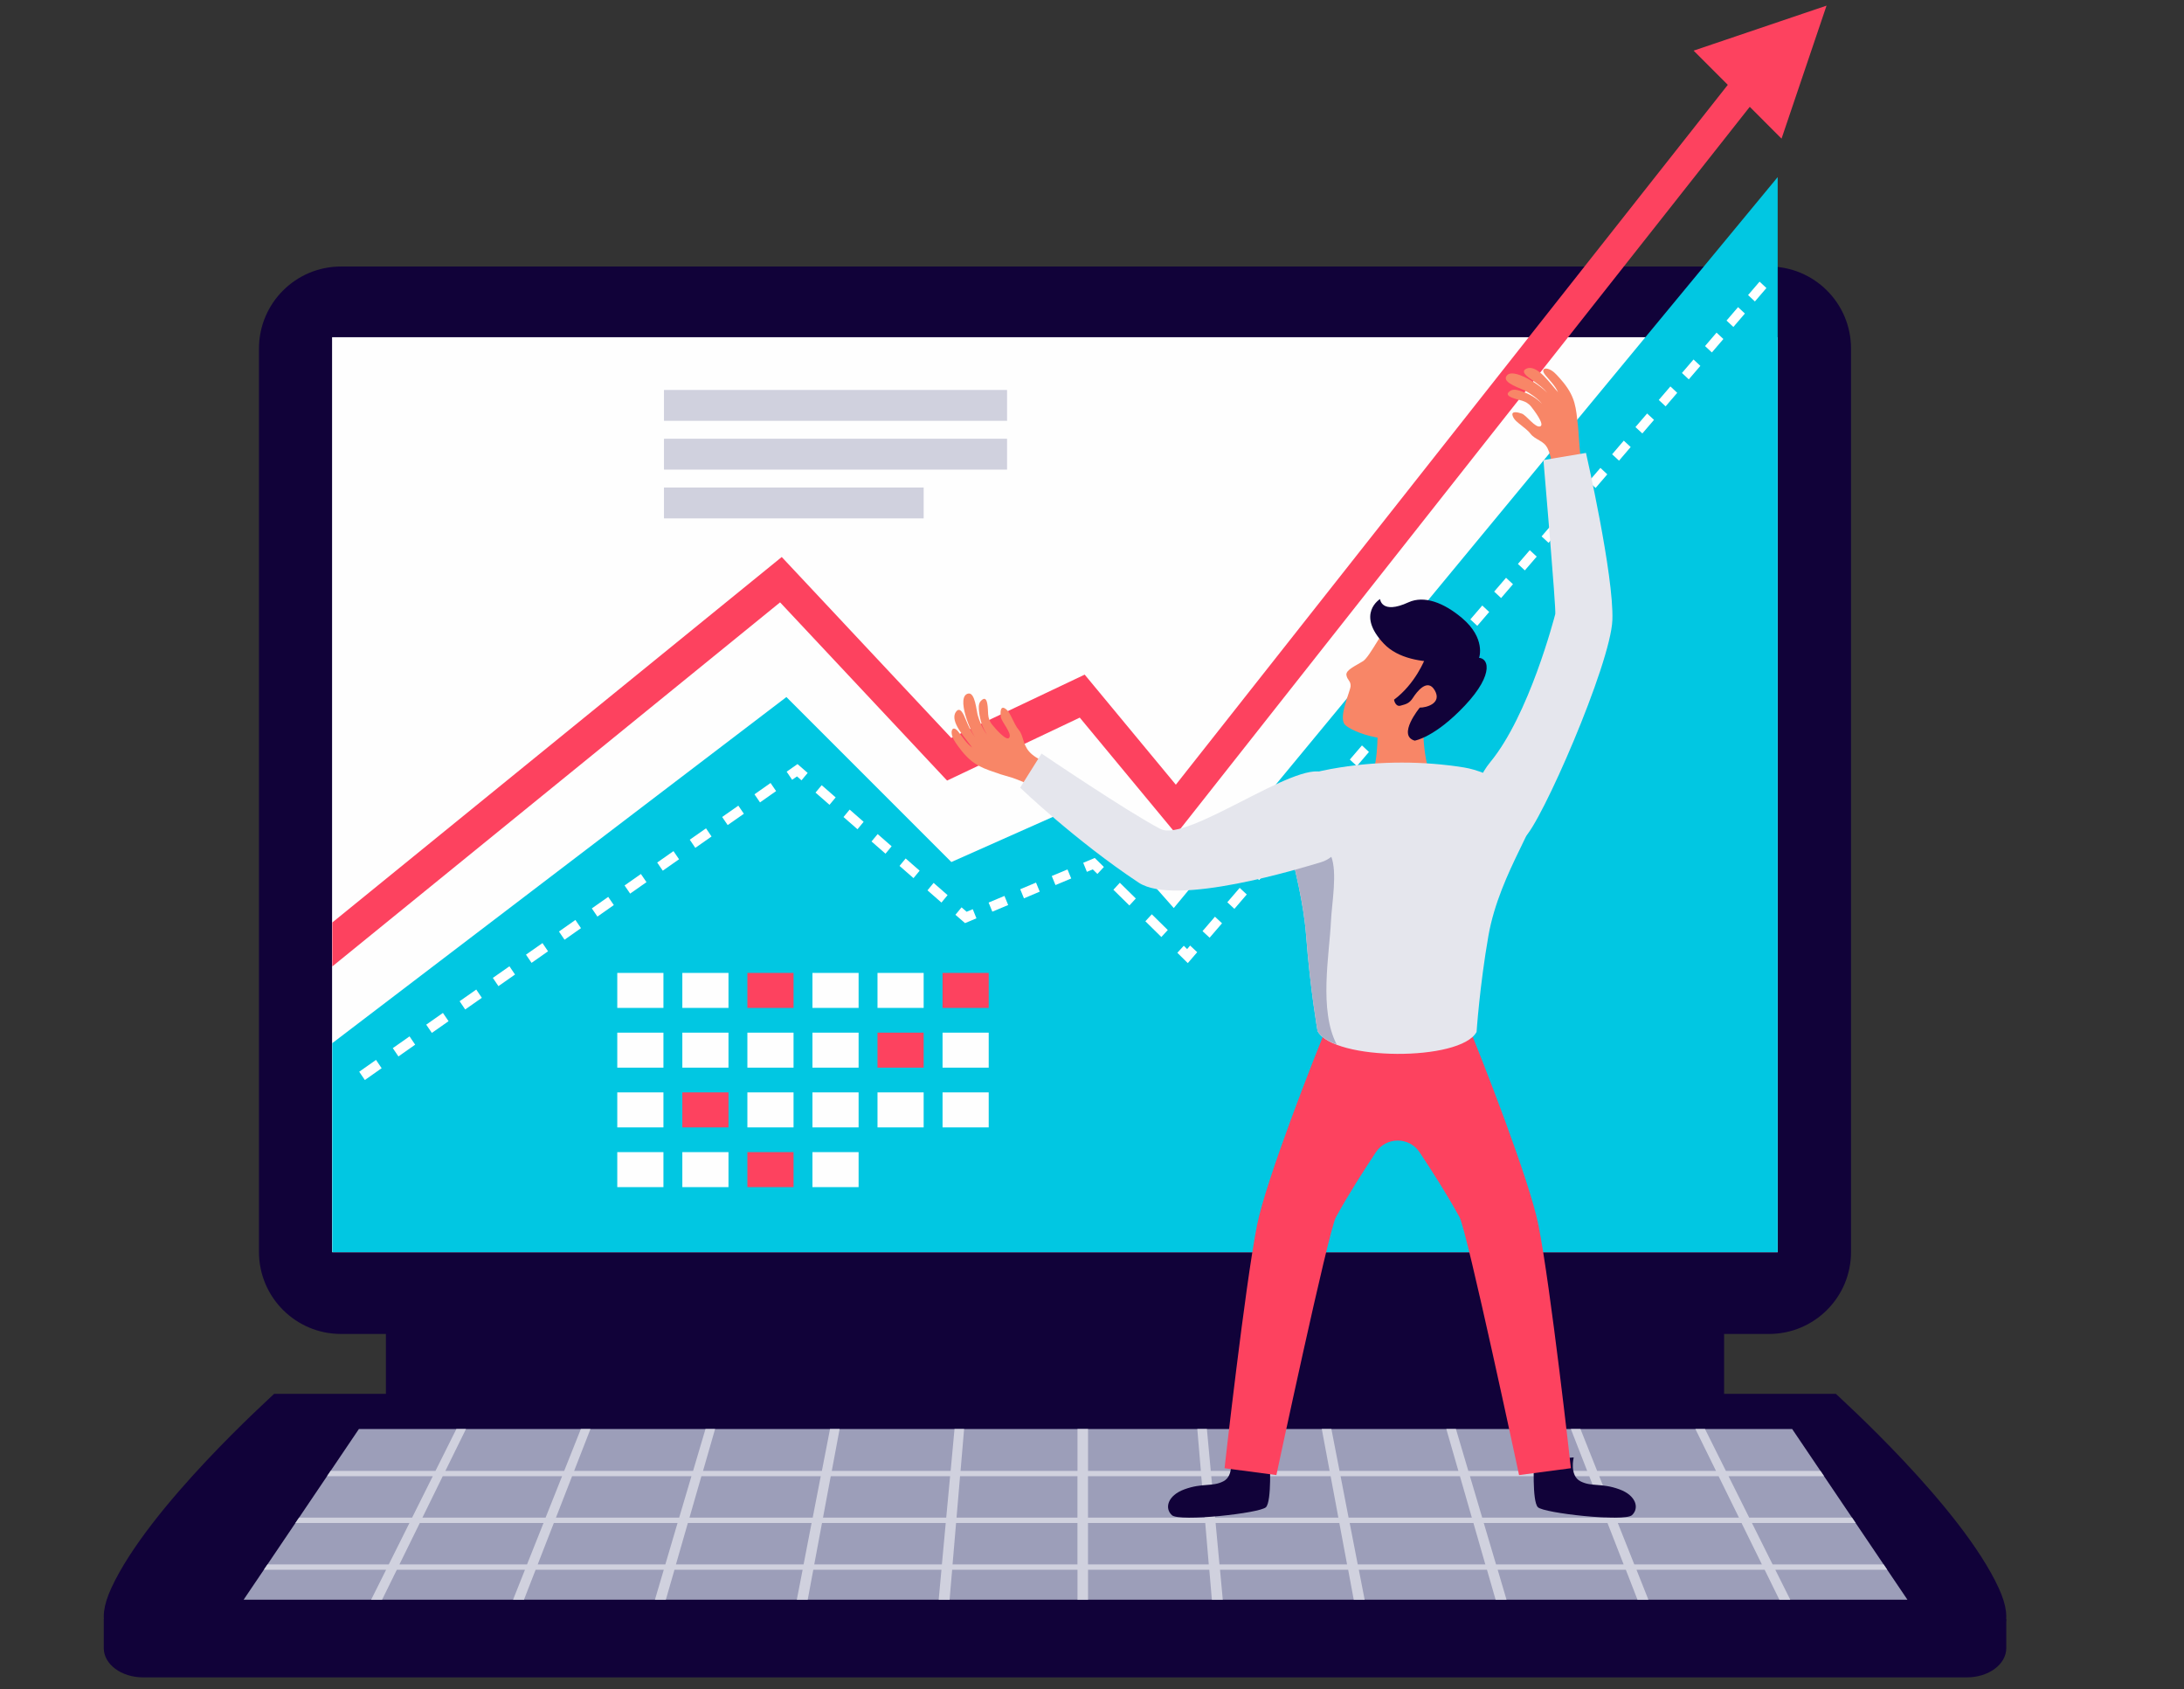 <?xml version="1.0" encoding="utf-8"?>
<!-- Generator: Adobe Illustrator 26.0.3, SVG Export Plug-In . SVG Version: 6.00 Build 0)  -->
<svg version="1.1" id="Livello_1" xmlns="http://www.w3.org/2000/svg" xmlns:xlink="http://www.w3.org/1999/xlink" x="0px" y="0px"
	 viewBox="0 0 434.41 335.94" style="enable-background:new 0 0 434.41 335.94;" xml:space="preserve">
<rect x="0" y="0" width="434.41" height="335.94" fill="#333333" stroke="none"/>
<style type="text/css">
	.st0{fill:#E5E6ED;}
	.st1{fill:#FD425F;}
	.st2{fill:#FFFFFF;}
	.st3{fill:#F88667;}
	.st4{fill:#E45940;}
	.st5{fill:#110239;}
	.st6{fill:#01C7E2;}
	.st7{fill:#00A7CC;}
	.st8{fill:#E01F41;}
	.st9{fill:#D0D1DE;}
	.st10{fill:#E4E5EC;}
	.st11{fill:#E42244;}
	.st12{fill:#FEFEFE;}
	.st13{fill:#9C9EB9;}
	.st14{fill:#ABADC4;}
</style>
<g>
	<g>
		<g>
			<rect x="76.76" y="238.55" class="st5" width="266.17" height="39.08"/>
			<path class="st5" d="M351.87,265.28H67.83c-9.02,0-16.32-7.31-16.32-16.32V69.32c0-9.02,7.31-16.32,16.32-16.32h284.03
				c9.02,0,16.32,7.31,16.32,16.32v179.64C368.19,257.97,360.88,265.28,351.87,265.28z"/>
			<rect x="66.09" y="67.06" class="st12" width="287.52" height="181.96"/>
			<g>
				<g>
					<path class="st5" d="M20.64,321.96v5.8c0,3.21,3.5,5.81,7.81,5.81h362.8c4.31,0,7.81-2.6,7.81-5.81v-5.8H20.64z"/>
					<path class="st5" d="M209.85,277.19l-155.32,0c-0.53,0.56-24.94,22.41-32.4,38.65c-3.19,6.94-1.1,10.59,4.83,10.59l182.89,0
						h182.89c5.94,0,8.02-3.65,4.83-10.59c-7.46-16.24-31.88-38.09-32.4-38.65H209.85z"/>
					<polygon class="st13" points="379.4,318.13 48.46,318.13 71.39,284.18 356.47,284.18 					"/>
					<g>
						<g>
							<g>
								<g>
									<path class="st9" d="M375.38,312.17l-0.72-1.06h-22.08l-4.11-8.24h20.63l-0.72-1.06h-20.45l-4.11-8.24h19l-0.72-1.06
										h-18.81l-4.16-8.34h-1.91l4.1,8.34h-23.64l-3.32-8.34h-1.91l3.25,8.34h-23.64l-2.47-8.34h-1.91l2.4,8.34h-23.64l-1.62-8.34
										h-1.91l1.56,8.34h-23.64l-0.77-8.34h-1.91l0.71,8.34h-22.44v-8.34h-2.1v8.34h-23.26l0.71-8.34h-1.91l-0.77,8.34h-23.64
										l1.56-8.34h-1.91l-1.62,8.34h-23.64l2.4-8.34h-1.91l-2.47,8.34H114.2l3.25-8.34h-1.91l-3.32,8.34H88.59l4.1-8.34h-1.91
										l-4.16,8.34H65.76l-0.72,1.06h21.04l-4.11,8.24H59.48l-0.72,1.06h22.68l-4.11,8.24H53.2l-0.72,1.06H76.8l-2.98,5.96H76
										l2.93-5.96h25.49l-2.37,5.96h2.17l2.32-5.96h25.49l-1.76,5.96h2.17l1.72-5.96h25.49l-1.16,5.96h2.17l1.11-5.96h25.49
										l-0.55,5.96h2.17l0.51-5.96h24.93v5.96h2.1v-5.96h24.12l0.51,5.96h2.17l-0.55-5.96h25.49l1.11,5.96h2.17l-1.16-5.96h25.49
										l1.72,5.96h2.17l-1.76-5.96h25.49l2.32,5.96h2.17l-2.37-5.96h25.49l2.93,5.96h2.17l-2.98-5.96H375.38z M113.79,293.57
										h23.74l-2.44,8.24h-24.51L113.79,293.57z M88.06,293.57h23.74l-3.28,8.24H84.02L88.06,293.57z M104.83,311.11H79.45
										l4.05-8.24h24.61L104.83,311.11z M132.34,311.11h-25.39l3.21-8.24h24.61L132.34,311.11z M159.84,311.11h-25.39l2.37-8.24
										h24.61L159.84,311.11z M161.65,301.81h-24.51l2.37-8.24h23.74L161.65,301.81z M187.35,311.11h-25.39l1.54-8.24h24.61
										L187.35,311.11z M188.21,301.81H163.7l1.54-8.24h23.74L188.21,301.81z M214.31,311.11h-24.84l0.7-8.24h24.14V311.11z
										 M214.31,301.81h-24.05l0.7-8.24h23.35V301.81z M216.41,293.57h22.53l0.7,8.24h-23.23V293.57z M216.41,311.11v-8.24h23.32
										l0.7,8.24H216.41z M341.84,293.57l4.05,8.24h-24.51l-3.28-8.24H341.84z M316.12,293.57l3.21,8.24h-24.51l-2.44-8.24H316.12
										z M240.93,293.57h23.74l1.54,8.24h-24.51L240.93,293.57z M242.56,311.11l-0.77-8.24h24.61l1.54,8.24H242.56z
										 M266.65,293.57h23.74l2.37,8.24h-24.52L266.65,293.57z M270.06,311.11l-1.6-8.24h24.61l2.37,8.24H270.06z M297.57,311.11
										l-2.44-8.24h24.61l3.21,8.24H297.57z M325.07,311.11l-3.28-8.24h24.61l4.05,8.24H325.07z"/>
								</g>
							</g>
						</g>
					</g>
				</g>
				<path class="st5" d="M209.85,326.43h-16.07c0.01,0.04-0.04,1.42,0.8,2.22c0.32,0.3,0.76,0.45,1.22,0.45h14.05h14.06
					c0.46,0,0.9-0.15,1.22-0.45c0.84-0.81,0.79-2.18,0.8-2.22H209.85z"/>
			</g>
		</g>
		<rect x="66.09" y="67.08" class="st12" width="287.5" height="181.94"/>
		<polygon class="st6" points="215.18,159.89 189.23,171.43 156.42,138.62 66.09,207.45 66.09,249.02 353.59,249.02 353.59,35.22 
			233.47,180.58 		"/>
		<g>
			<rect x="122.78" y="193.48" class="st12" width="9.18" height="6.96"/>
			<rect x="135.72" y="193.48" class="st12" width="9.18" height="6.96"/>
			<rect x="148.66" y="193.48" class="st1" width="9.18" height="6.96"/>
			<rect x="161.6" y="193.48" class="st12" width="9.18" height="6.96"/>
			<rect x="174.54" y="193.48" class="st12" width="9.18" height="6.96"/>
			<rect x="187.48" y="193.48" class="st1" width="9.18" height="6.96"/>
			<rect x="122.78" y="205.36" class="st12" width="9.18" height="6.96"/>
			<rect x="135.72" y="205.36" class="st12" width="9.18" height="6.96"/>
			<rect x="148.66" y="205.36" class="st12" width="9.18" height="6.96"/>
			<rect x="161.6" y="205.36" class="st12" width="9.18" height="6.96"/>
			<rect x="174.54" y="205.36" class="st1" width="9.18" height="6.96"/>
			<rect x="187.48" y="205.36" class="st12" width="9.18" height="6.96"/>
			<rect x="122.78" y="217.24" class="st12" width="9.18" height="6.96"/>
			<rect x="135.72" y="217.24" class="st1" width="9.18" height="6.96"/>
			<rect x="148.66" y="217.24" class="st12" width="9.18" height="6.96"/>
			<rect x="161.6" y="217.24" class="st12" width="9.18" height="6.96"/>
			<rect x="174.54" y="217.24" class="st12" width="9.18" height="6.96"/>
			<rect x="187.48" y="217.24" class="st12" width="9.18" height="6.96"/>
			<rect x="122.78" y="229.12" class="st12" width="9.18" height="6.96"/>
			<rect x="135.72" y="229.12" class="st12" width="9.18" height="6.96"/>
			<rect x="148.66" y="229.12" class="st1" width="9.18" height="6.96"/>
			<rect x="161.6" y="229.12" class="st12" width="9.18" height="6.96"/>
		</g>
		<g>
			<g>
				<polygon class="st2" points="218.28,173.8 217.36,172.89 216.19,173.38 215.46,171.58 217.75,170.62 219.57,172.41 				"/>
			</g>
			<g>
				<path class="st2" d="M197.38,181.3l-0.74-1.81l3.15-1.32l0.74,1.81L197.38,181.3z M203.67,178.65l-0.74-1.81l3.14-1.32l0.74,1.8
					L203.67,178.65z M209.94,176.01l-0.74-1.8l3.13-1.31l0.74,1.8L209.94,176.01z"/>
			</g>
			<g>
				<polygon class="st2" points="191.95,183.58 190.04,181.92 191.26,180.44 192.27,181.32 193.49,180.81 194.22,182.62 				"/>
			</g>
			<g>
				<path class="st2" d="M187.26,179.49l-2.78-2.43l1.22-1.48l2.78,2.43L187.26,179.49z M181.7,174.63l-2.78-2.43l1.22-1.48
					l2.78,2.43L181.7,174.63z M176.13,169.77l-2.78-2.43l1.22-1.47l2.78,2.43L176.13,169.77z M170.56,164.91l-2.78-2.43L169,161
					l2.78,2.43L170.56,164.91z M164.99,160.05l-2.78-2.43l1.23-1.47l2.78,2.43L164.99,160.05z"/>
			</g>
			<g>
				<polygon class="st2" points="159.42,155.18 158.53,154.4 157.56,155.07 156.47,153.46 158.63,151.95 160.65,153.71 				"/>
			</g>
			<g>
				<path class="st2" d="M72.57,214.78l-1.12-1.65l3.34-2.35l1.12,1.65L72.57,214.78z M79.25,210.09l-1.12-1.65l3.33-2.34l1.12,1.65
					L79.25,210.09z M85.9,205.41l-1.12-1.64l3.32-2.33l1.12,1.64L85.9,205.41z M92.53,200.75l-1.11-1.64l3.31-2.32l1.11,1.64
					L92.53,200.75z M99.14,196.11l-1.11-1.64l3.3-2.31l1.11,1.64L99.14,196.11z M105.73,191.48l-1.11-1.63l3.28-2.3l1.11,1.63
					L105.73,191.48z M112.29,186.88l-1.11-1.63l3.27-2.3l1.11,1.63L112.29,186.88z M118.83,182.28l-1.11-1.63l3.26-2.29l1.11,1.63
					L118.83,182.28z M125.34,177.71l-1.11-1.62l3.25-2.28l1.11,1.62L125.34,177.71z M131.83,173.15l-1.11-1.62l3.24-2.27l1.11,1.62
					L131.83,173.15z M138.3,168.61l-1.1-1.62l3.23-2.26l1.1,1.62L138.3,168.61z M144.74,164.08l-1.1-1.61l3.22-2.25l1.1,1.61
					L144.74,164.08z M151.17,159.57l-1.1-1.61l3.2-2.25l1.1,1.61L151.17,159.57z"/>
			</g>
			<g>
				<path class="st2" d="M240.6,186.48l-1.41-1.31l2.47-2.87l1.41,1.31L240.6,186.48z M245.53,180.74l-1.41-1.31l2.46-2.86
					l1.41,1.31L245.53,180.74z M250.44,175.02l-1.41-1.31l2.45-2.85l1.4,1.31L250.44,175.02z M255.33,169.33l-1.4-1.31l2.44-2.84
					l1.4,1.31L255.33,169.33z M260.2,163.65l-1.4-1.3l2.43-2.83l1.4,1.3L260.2,163.65z M265.06,157.99l-1.4-1.3l2.42-2.82l1.4,1.3
					L265.06,157.99z M269.89,152.35l-1.4-1.3l2.41-2.81l1.39,1.3L269.89,152.35z M274.72,146.73l-1.39-1.29l2.41-2.8l1.39,1.29
					L274.72,146.73z M279.52,141.14l-1.39-1.29l2.4-2.79l1.39,1.29L279.52,141.14z M284.31,135.56l-1.39-1.29l2.39-2.78l1.39,1.29
					L284.31,135.56z M289.08,130l-1.39-1.29l2.38-2.77l1.38,1.29L289.08,130z M293.84,124.46l-1.38-1.28l2.37-2.76l1.38,1.28
					L293.84,124.46z M298.58,118.93l-1.38-1.28l2.36-2.75l1.38,1.28L298.58,118.93z M303.3,113.43l-1.38-1.28l2.36-2.74l1.38,1.28
					L303.3,113.43z M308.01,107.95l-1.38-1.28l2.35-2.73l1.37,1.28L308.01,107.95z M312.7,102.49l-1.37-1.28l2.34-2.72l1.37,1.28
					L312.7,102.49z M317.37,97.04L316,95.76l2.33-2.71l1.37,1.28L317.37,97.04z M322.03,91.61l-1.37-1.27l2.32-2.71l1.37,1.27
					L322.03,91.61z M326.67,86.2l-1.37-1.27l2.32-2.7l1.37,1.27L326.67,86.2z M331.3,80.81l-1.36-1.27l2.31-2.69l1.36,1.27
					L331.3,80.81z M335.91,75.44l-1.36-1.27l2.3-2.68l1.36,1.27L335.91,75.44z M340.5,70.09l-1.36-1.27l2.29-2.67l1.36,1.27
					L340.5,70.09z M344.78,65.02l-1.36-1.27l2.29-2.67l1.36,1.27L344.78,65.02z M349.06,59.95l-1.36-1.27l2.29-2.67l1.36,1.27
					L349.06,59.95z"/>
			</g>
			<g>
				<polygon class="st2" points="236.26,191.53 234.18,189.48 235.46,188.08 236.13,188.74 236.72,188.04 238.13,189.36 				"/>
			</g>
			<g>
				<path class="st2" d="M231,186.34l-3.18-3.13l1.28-1.39l3.18,3.13L231,186.34z M224.64,180.07l-3.18-3.13l1.28-1.39l3.18,3.13
					L224.64,180.07z"/>
			</g>
		</g>
		<g>
			<g>
				<path class="st1" d="M345.95,13.98L233.88,156.05l-18.13-21.89l-26.54,12.59l-33.72-35.98l-89.39,72.68v8.74l89.06-72.4
					l33.22,35.44l26.39-12.52l19.19,23.16L350.25,18.44C348.73,17.03,347.25,15.56,345.95,13.98z"/>
			</g>
			<polygon class="st1" points="363.31,1.12 336.87,10.07 354.36,27.57 			"/>
		</g>
	</g>
	<g>
		<path class="st5" d="M252.57,290.43c0,0,0.41,8.09-0.76,9.3c-1.18,1.2-17.21,2.95-18.71,1.59c-1.5-1.36-0.88-3.91,2.49-5.14
			c3.62-1.32,5.51-0.45,7.75-1.6s1.34-4.75,1.34-4.75L252.57,290.43z"/>
		<path class="st5" d="M305.13,290.43c0,0-0.42,8.09,0.76,9.3c1.18,1.2,17.21,2.95,18.71,1.59c1.5-1.36,0.88-3.91-2.49-5.14
			c-3.62-1.32-5.51-0.45-7.75-1.6c-2.24-1.15-1.34-4.75-1.34-4.75L305.13,290.43z"/>
		<path class="st1" d="M306,243.61c-1.75-8.82-11.14-32.89-14.62-41.23c-1.4-0.47-2.93-0.94-4.48-1.39
			c0.41-1.88,0.68-3.49,0.98-4.91c-2.73,0.72-5.62,1.07-8.55,2c-0.4,0.13-0.84,0.26-1.31,0.4c-0.46-0.14-0.91-0.27-1.31-0.4
			c-2.93-0.93-5.82-1.28-8.55-2c0.3,1.41,0.57,3.03,0.98,4.91c-1.55,0.45-3.09,0.92-4.48,1.39c-3.48,8.35-12.87,32.42-14.62,41.23
			c-2.42,12.2-6.47,48.37-6.47,48.37l10.31,1.36c0,0,10.36-48.59,11.84-51.28c2.66-4.83,5.44-9.1,7.92-12.88
			c2.07-3.15,6.67-3.15,8.75,0c2.48,3.78,5.27,8.05,7.92,12.88c1.48,2.69,11.84,51.28,11.84,51.28l10.31-1.36
			C312.47,291.98,308.43,255.81,306,243.61z"/>
		<path class="st3" d="M308.84,93.25c-0.61-4.19-1.23-4.84-2.64-5.66c-0.66-0.39-1.31-0.72-1.77-1.33
			c-0.47-0.63-1.24-1.18-1.88-1.71c-0.61-0.5-1.41-1.03-1.68-1.87c-0.33-1,0.99-0.73,1.84-0.42c0.93,0.34,2.66,2.88,3.65,2.53
			c0.98-0.35-1.33-3.32-1.79-3.91c-1.11-1.38-2.42-1.19-3.89-1.83c-0.86-0.37-1.14-0.8-0.21-1.36c0.69-0.41,1.57-0.07,2.27,0.16
			c1.42,0.48,2.93,1.32,3.96,2.46c-0.7-0.98-2.38-2.13-3.45-2.68c-0.74-0.38-4.19-1.44-3.7-2.66c0.99-2.45,7.7,2.17,8.43,3.46
			c-0.86-1.22-2.09-2.05-3.31-2.92c-0.71-0.51-2.44-1.63-0.99-2.22c2.14-0.86,4.74,3.12,6.21,4.69c-0.61-1.34-1.5-2.15-2.5-3.37
			c-1.18-1.44,0.29-1.81,1.75-0.54c0.62,0.53,1.66,1.79,1.89,2.07c2.34,2.95,2.43,4.93,2.84,8.53c0.15,1.29,0.18,3.4,0.61,7.16
			C314.73,94.01,310.66,92.9,308.84,93.25z"/>
		<path class="st3" d="M208.48,151.76c-3.96-1.49-4.45-3.08-4.95-4.63c-0.24-0.73-0.42-1.44-0.92-2.01
			c-0.51-0.59-0.89-1.46-1.27-2.21c-0.36-0.7-0.71-1.59-1.47-2.04c-0.91-0.53-0.92,0.81-0.8,1.71c0.13,0.98,2.25,3.22,1.69,4.1
			c-0.55,0.88-2.96-2.01-3.43-2.59c-1.11-1.38-0.65-2.62-0.96-4.19c-0.18-0.92-0.54-1.28-1.28-0.5c-0.55,0.59-0.41,1.52-0.33,2.25
			c0.16,1.49,0.67,3.15,1.56,4.4c-0.81-0.89-1.57-2.78-1.88-3.95c-0.21-0.81-0.51-4.4-1.81-4.18c-2.61,0.44,0.47,7.98,1.58,8.97
			c-1.01-1.1-1.56-2.48-2.14-3.85c-0.34-0.8-1.07-2.73-1.95-1.44c-1.3,1.91,2.03,5.29,3.25,7.07c-1.18-0.88-1.78-1.92-2.75-3.16
			c-1.15-1.46-1.82-0.11-0.91,1.59c0.39,0.72,1.39,2.01,1.62,2.29c2.38,2.92,4.29,3.43,7.72,4.6c1.23,0.42,2.53,0.52,6.59,2.49
			C207.6,157.46,207.75,153.46,208.48,151.76z"/>
		<path class="st3" d="M283.11,143.92c-2.25,0.44-4.61,0.51-6.76,0.33c-0.79-0.07-1.59-0.24-2.37-0.51c0.1,2.81,0.1,9.33-1.88,12.01
			c0,0,0.7,3.15,6.44,3.23c5.75,0.08,6.45-3.23,6.45-3.23S282.9,151.06,283.11,143.92z"/>
		<path class="st0" d="M305.2,159.81c-1.57-2-8.99-6.4-14.02-7.19c-8.16-1.29-16.51-1.29-24.66,0c-5.03,0.8-10.03,2.07-11.6,4.07
			c-1.96,2.5,3.91,16.54,4.88,29.43c0.81,10.68,2.27,18.94,2.27,18.94c3.22,5.92,28.41,6.08,31.63,0.16c0,0,0.61-9.13,2.35-19.1
			C298.33,173.13,307.19,162.34,305.2,159.81z"/>
		<path class="st14" d="M264.74,183.14c0.16-3.47,1.31-9.67,0.03-12.85c-1.83-4.54-5.95-6.25-9.77-8.32
			c1.14,5.81,4.12,15.22,4.8,24.14c0.81,10.68,2.27,18.94,2.27,18.94c0.59,1.09,1.99,1.97,3.81,2.66
			C262.3,200.85,264.42,189.9,264.74,183.14z"/>
		<path class="st3" d="M290.84,128.28c0,0-11.9-7-13.71-5.28c-1.8,1.72-4.63,7.58-6,8.47c-1.37,0.89-3.5,1.74-3.32,2.79
			c0.19,1.05,0.88,1.12,0.83,2.19c-0.06,1.06-2.47,6.14-1.15,7.64c1.32,1.5,9.96,4.8,15.16,1.34
			C287.86,141.97,296.7,131.41,290.84,128.28z"/>
		<path class="st5" d="M293.47,130.85l-10.02,0.16c0,0-1.89,4.96-6.17,8.14c0,0,0.24,1.48,1.31,1.18c1.07-0.3,1.73-0.43,2.45-1.55
			c0.72-1.12,2.88-4.05,4.35-1.48c1.47,2.57-1.67,3.44-2.99,3.42c0,0-4.56,5.53-1.01,6.57c0,0,3.96-0.59,9.99-6.99
			C297.41,133.9,296.17,130.35,293.47,130.85z"/>
		<path class="st5" d="M274.5,119.13c0,0-4.87,2.96,0.77,8.89c5.64,5.93,18.93,2.81,18.93,2.81s1.41-3.86-3.39-7.92
			c-3.59-3.03-7.52-4.57-10.68-3.12C274.75,122.26,274.5,119.13,274.5,119.13z"/>
		<path class="st0" d="M207.17,149.86l-4.26,6.78c0,0,10.97,10.53,23.57,18.88c7.34,4.87,32.47-2.92,36.35-4.08
			c5.55-1.66,9.72-13.4,0.46-17.77c-5.42-2.56-27.17,13.97-32.5,11.17C224.12,161.35,207.17,149.86,207.17,149.86z"/>
		<path class="st0" d="M307,91.49l8.46-1.42c0,0,5.58,24.43,5.25,33.23c-0.33,8.8-14.32,40.77-17.51,43.27
			c-3.84,3-14.47-5.68-6.76-15.03c7.71-9.36,12.7-28.63,12.91-29.42C309.56,121.34,307,91.49,307,91.49z"/>
	</g>
	<rect x="132.07" y="77.55" class="st9" width="68.24" height="6.14"/>
	<rect x="132.07" y="87.25" class="st9" width="68.24" height="6.14"/>
	<rect x="132.07" y="96.95" class="st9" width="51.65" height="6.14"/>
</g>
</svg>

